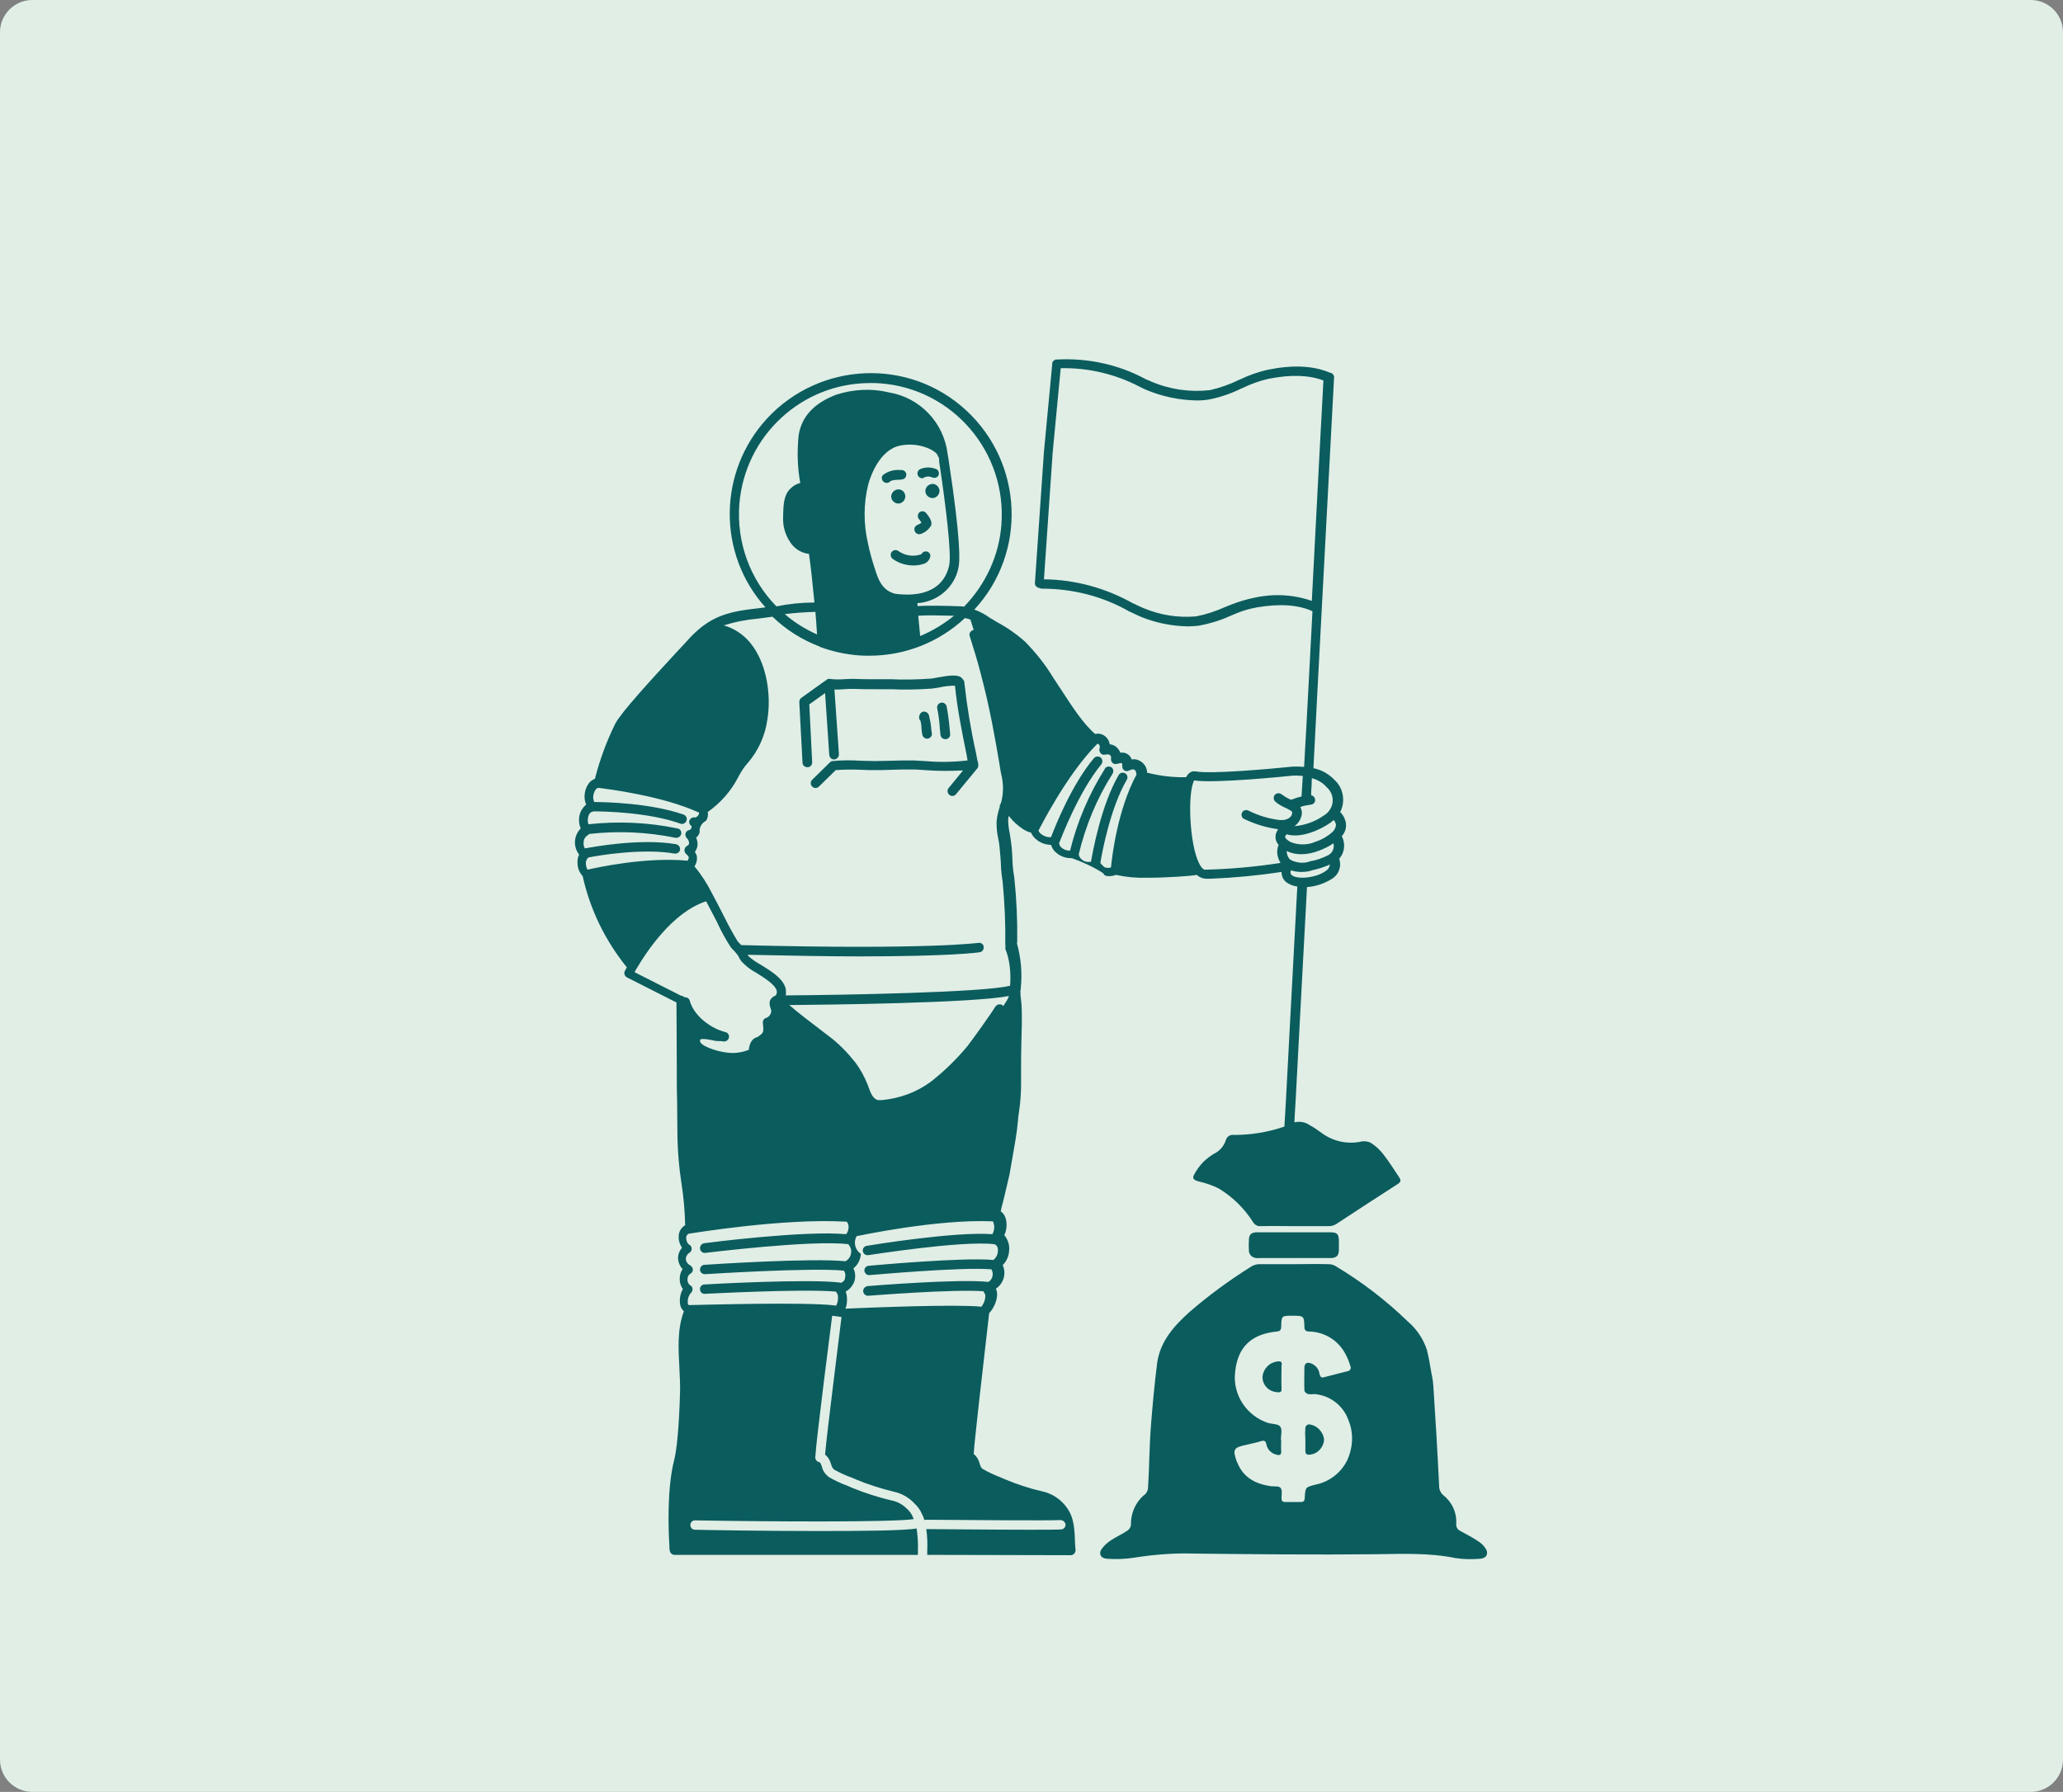 <svg xmlns="http://www.w3.org/2000/svg" xmlns:xlink="http://www.w3.org/1999/xlink" id="Layer_1" x="0px" y="0px" width="640px" height="556px" viewBox="0 0 640 556" style="enable-background:new 0 0 640 556;" xml:space="preserve"><rect x="0" y="0" width="640" height="556" fill="#808080" stroke="none"/><style type="text/css">	.st0{fill:#E0EEE6;}	.st1{fill:#0B5C5D;}</style><g id="reward-office-illustration" transform="translate(-944 -2639)">	<path id="Rectangle_78" class="st0" d="M954,2639h620c5.5,0,10,4.5,10,10v536c0,5.5-4.5,10-10,10H954c-5.5,0-10-4.5-10-10v-536  C944,2643.5,948.5,2639,954,2639z"></path>	<g id="Group_168" transform="translate(-3372.037 1189.154)">		<path id="Path_473" class="st1" d="M4660.1,1721.7c0.7,0,1.4-0.1,2.1-0.4c3.2,0.7,6.4,1,9.7,0.9c6.6,0,13.7-0.6,14.9-0.8   c0.2,0,0.3-0.1,0.5-0.1c0.7,0.7,1.7,1.1,2.7,1.2c0.5,0,1,0,1.6,0c7.4-0.3,14.7-1,22-2.1c0,1.3,0.5,2.4,1.5,3.2   c1,0.7,2.2,1.2,3.4,1.3c-1.9,35.1-2.9,54.7-3.5,65.8c-0.2,3.8-0.4,6.6-0.5,8.7c-0.2,0.1-0.4,0.1-0.6,0.2c-4.8,1.6-9.9,2.4-15,2.4   c-1.2-0.2-2.3,0.5-2.6,1.7c-0.6,1.8-1.9,3.3-3.6,4.1c-1.2,0.7-2.3,1.6-3.4,2.6c-1.1,1.2-2.1,2.5-2.8,3.9c-0.7,1.2-0.1,1.7,1.3,2.1   c2.2,0.5,4.3,1.2,6.3,2.2c4.3,2.6,8,6.2,10.7,10.5c0.5,0.8,1.4,1.3,2.3,1.2c3.5-0.1,7.1,0,10.6,0s7.1,0,10.6,0   c0.8,0,1.5-0.2,2.2-0.6c6.4-4.2,12.8-8.4,19.2-12.5c0.9-0.6,1-1.1,0.5-1.9c-1.7-2.5-3.2-5-5.1-7.4c-1.1-1.4-2.4-2.6-3.9-3.5   c-0.8-0.4-1.7-0.5-2.6-0.4c-4.3,1-8.8,0.1-12.4-2.5c-1.2-0.9-2.5-1.8-3.8-2.5c-1.4-1-3.1-1.3-4.8-0.9c0.1-1.9,0.2-4.2,0.4-7.2   c0.6-11.1,1.6-30.6,3.5-65.8c2.8-0.2,5.4-1.1,7.8-2.6c2.1-1.3,3-3.9,2.2-6.2c1.7-1.9,2-4.7,0.8-7c0.9-1,1.4-2.3,1.3-3.7   c-0.1-1.4-0.8-2.8-1.8-3.8c1.7-3.3,1-7.4-1.7-9.9c-1.8-1.9-4.1-3.2-6.6-3.7c0.9-17.7,1.8-34.6,2.6-49.7   c2.2-41.7,3.7-69.9,3.8-71.5c0-0.1,0-0.1,0-0.1c0-0.7-0.5-1.3-1.2-1.4c-0.1,0-0.2-0.1-0.3-0.1c-5.1-2.1-11.4-2.4-19.2-0.8   c-3,0.7-5.8,1.7-8.5,3l-0.5,0.2c-2.8,1.4-5.8,2.4-8.8,3.1c-6.2,0.7-12.5-0.2-18.3-2.7c-0.4-0.2-0.8-0.4-1.2-0.5l-0.8-0.4   c-8.3-4.4-17.7-6.4-27.1-5.9h0c0,0-0.1,0-0.1,0c-0.1,0-0.1,0-0.2,0c0,0-0.1,0-0.1,0c-0.1,0-0.1,0-0.2,0.1c0,0,0,0-0.1,0   c-0.1,0-0.1,0.1-0.2,0.1c0,0,0,0-0.1,0.1c0,0-0.1,0.1-0.1,0.1c0,0,0,0.1-0.1,0.1c0,0-0.1,0.1-0.1,0.1c0,0,0,0.1-0.1,0.1   c0,0,0,0.1-0.1,0.1c0,0,0,0.1,0,0.1s0,0.1,0,0.2c0,0,0,0,0,0l-2.6,27.5c0,0,0,0,0,0l-2.8,40.7c-0.1,0.8,0.6,1.5,1.4,1.6h0   c0.2,0.1,0.5,0.2,0.8,0.2c9.6,0,19,2.4,27.3,7.2l0.1,0c1,0.5,2.1,1,3.2,1.5c4.6,1.9,9.6,2.9,14.6,3c1.1,0,2.3-0.1,3.4-0.2   c3.3-0.6,6.6-1.6,9.7-3c0.6-0.3,1.3-0.5,1.9-0.8c2.1-0.9,4.3-1.5,6.5-1.9c7.1-1.2,12.8-0.8,17.2,1.2c-0.8,14.8-1.6,31.2-2.6,48.3   c-1-0.1-2-0.1-3.2-0.1c-0.1,0-0.1,0-0.2,0c-6.8,0.7-25.6,2.4-30.2,1.5c-0.8-0.1-2-0.1-3,1.8c-4.1,0.1-8.1-0.4-12.1-1.4   c0-1.8-1.2-3.4-3-4c-0.6-0.2-1.2-0.2-1.8-0.1c-0.2-0.8-0.8-1.4-1.5-1.8c-0.6-0.3-1.3-0.4-2-0.3c-0.3-0.8-0.8-1.4-1.4-1.9   c-0.6-0.4-1.2-0.7-1.9-0.7c-0.1-0.9-0.6-1.8-1.3-2.4c-0.9-0.8-2.1-1.1-3.2-0.8c-3.7-3.1-7.4-8.9-10.2-13.2c-0.7-1-1.3-2-1.9-2.9   c-0.3-0.5-0.7-1-1-1.5c-2.4-4-5.3-7.6-8.6-11c-2.7-2.4-5.7-4.5-8.9-6.2c-0.6-0.4-1.3-0.8-2-1.2c-1.5-1.1-3.2-2-4.9-2.6   c16.4-17.7,15.2-45.4-2.5-61.8c-17.7-16.4-45.4-15.2-61.8,2.5c-15.2,16.5-15.5,41.9-0.5,58.6c-0.8,0.1-1.6,0.2-2.3,0.3   c-5.2,0.6-10.6,1.2-15.7,4.5c-2,1.3-3.8,2.9-5.4,4.6c-0.7,0.8-2,2.2-3.7,4c-8.4,9.1-17.6,19.1-19.5,22.7   c-2.7,5.5-4.8,11.2-6.3,17.1c-1.1,0.4-1.9,1.2-2.4,2.2c-0.9,1.7-1.1,3.8-0.4,5.6c0,0.1,0.1,0.1,0.1,0.2c-0.8,0.6-1.4,1.5-1.8,2.4   c-0.6,1.6-0.6,3.4,0.1,5c-2.2,2.2-2.4,5.7-0.5,8.1c-0.4,0.8-0.6,1.8-0.5,2.7c0,1.5,0.6,2.9,1.6,4c2.3,10.4,7,20,13.7,28.3   c-0.4,0.7-0.6,1.1-0.6,1.1c-0.4,0.7-0.1,1.6,0.6,2c0,0,0,0,0,0l15.4,7.8c0,3.6,0.1,15.6,0.1,21.1l0,1.9c0,2.6,0,5.2,0.1,7.8   c0,3.7,0.1,7.4,0.1,11.1c0.1,4.6,0.5,9.3,1.2,13.9c0.7,4.4,1.1,8.9,1.2,13.3c-1.2,0.7-2,2-2,3.4c-0.1,1.3,0.3,2.5,1,3.6   c-0.8,1-1.3,2.2-1.2,3.5c0.1,1.2,0.6,2.3,1.4,3.1c-0.6,0.9-0.9,2-0.9,3.1c0,1.1,0.3,2.2,1,3.1c-0.8,1.4-1.1,3-0.9,4.6   c0.1,0.9,0.5,1.7,1.2,2.3c-2.1,5.6-1.7,11.7-1.4,17.6c0.1,2.6,0.3,5.2,0.2,7.7c-0.1,3.6-0.5,15.7-1.8,20.8   c-2.3,9-1.8,21.8-1.5,26.6c0,0.6,0,1.1,0.1,1.4c0,0,0,0,0,0c0,0,0,0,0,0c0,0.8,0.7,1.5,1.5,1.5h75.5c0-0.5,0-1,0-1.5   c0.1-2.2-0.1-4.5-0.4-6.7c-3.9,0.7-16.8,0.8-30.4,0.8c-16.9,0-34.9-0.3-38.4-0.4c-0.8,0-1.4-0.7-1.4-1.5c0-0.8,0.7-1.4,1.4-1.4h0   c23.7,0.4,61.7,0.6,67.9-0.4c-0.1-0.3-0.3-0.6-0.4-0.9c-0.1-0.1-0.1-0.2-0.1-0.3c-0.3-0.5-0.6-0.9-1-1.4c-0.2-0.2-0.4-0.4-0.6-0.6   c-1.3-1.3-3-2.3-4.9-2.6c-4.1-1-8.2-2.3-12.1-3.9c-0.5-0.2-0.9-0.4-1.4-0.6c-1.9-0.7-3.8-1.6-5.6-2.6c-1.2-0.8-2.1-2-2.4-3.4   c-0.4-1.1-0.5-1.3-0.9-1.4l-0.1,0c-0.8-0.3-1.2-1.1-1-1.9c0.2-4.6,5-41.9,5.2-43.5l2.9,0.4c0,0.4-4.6,36.3-5.1,42.7   c0.9,0.7,1.5,1.7,1.8,2.8c0.3,0.9,0.5,1.5,1.1,1.9c1.7,0.9,3.5,1.8,5.3,2.4c0.5,0.2,0.9,0.4,1.4,0.6c3.8,1.6,7.7,2.8,11.7,3.8   c2.4,0.5,4.5,1.7,6.2,3.4c0.3,0.3,0.5,0.6,0.8,0.8c0.5,0.6,0.9,1.1,1.3,1.8c0.1,0.1,0.1,0.3,0.2,0.4c0.4,0.8,0.8,1.6,1,2.4   c0.1,0,0.3-0.1,0.4-0.1h0c10.8,0.1,39.4,0.3,41.8,0.1c0.8,0,1.5,0.6,1.6,1.4c0,0.8-0.5,1.4-1.3,1.5c-0.9,0.1-4.9,0.1-10.1,0.1   c-11.7,0-29.4-0.2-31.8-0.2c0.3,2.2,0.4,4.3,0.3,6.5c0,0.5,0,1,0,1.5l44.5,0.1l0,0c0.8,0,1.5-0.7,1.5-1.5c0,0,0-0.1,0-0.1   c-0.1-1.2-0.2-2.3-0.2-3.4c-0.2-4.2-0.4-7.9-3.9-11.4c-1.7-1.7-3.9-2.9-6.2-3.4c-4-0.9-7.9-2.2-11.7-3.8c-0.5-0.2-0.9-0.4-1.4-0.6   c-1.8-0.7-3.6-1.5-5.3-2.5c-0.6-0.3-0.8-0.9-1.1-1.9c-0.3-1.1-0.9-2.1-1.8-2.8c0.3-4.7,3-28,4.8-43.7c0,0,0,0,0,0   c1.6-1.6,3.1-5.1,2.2-7.3c0-0.1-0.1-0.2-0.1-0.3c2.4-1.6,3.3-4.7,2.1-7.3c1.2-1.2,1.9-2.8,2-4.5c0.2-1.7-0.4-3.5-1.5-4.8   c0.8-1.7,0.9-3.6,0.4-5.3c-0.3-0.9-0.8-1.6-1.5-2.1l0.2-1c0.4-1.4,0.8-3.2,1.1-4.4c0.6-2.6,1.6-6.6,1.6-7.1   c0.3-1.5,0.5-3.1,0.8-4.6c0.6-3.5,1.3-7.1,1.6-10.7c0.1-1.1,0.2-2.3,0.4-3.4c0.4-2.7,0.6-5.5,0.6-8.3c0-1.4,0-2.8,0-4.1   c0-3,0-6,0.1-9c0.1-3.5,0.2-6.9,0.1-10.1c0-0.9-0.1-1.9-0.2-2.8c-0.1-0.8-0.2-1.6-0.2-2.4c0-0.2,0-0.4,0-0.7   c0.1-0.1,0.1-0.3,0.1-0.4c0,0,0-0.1,0-0.1c0.5-4.7,0.1-9.5-1.2-14.1c0.1-0.2,0.1-0.3,0.1-0.5c0.1-6.6-0.2-13.2-0.9-19.8   c0-0.2-0.1-0.5-0.1-0.7c-0.2-1-0.3-2.1-0.4-3.2c-0.1-2.7-0.2-5-0.5-7.1c-0.1-0.9-0.3-1.8-0.4-2.7c-0.3-1.4-0.5-2.8-0.5-4.3   c0-0.4,0.1-0.8,0.2-1.2c1.2,1.6,2.7,3,4.4,4.1c0.8,0.5,1.6,0.9,2.5,1.1c0.3,0.8,0.9,1.5,1.5,2c1.2,1.1,2.8,1.7,4.5,1.8l0.2,0   c0.3,1,0.9,1.9,1.7,2.5c1.3,1.1,3,1.7,4.7,1.6c3.4,1.2,6.7,2.7,9.8,4.7C4658.6,1721.6,4659.3,1721.7,4660.1,1721.7z    M4727.3,1720.1c-3,2.2-8.8,2.7-10.5,1.3c-0.2-0.2-0.6-0.5-0.3-1.5c1,0.3,2.1,0.5,3.1,0.5c1.1,0,2.2-0.1,3.2-0.4l0.2-0.1   c1.9-0.4,3.8-1,5.6-1.8C4728.5,1719,4728,1719.7,4727.3,1720.1L4727.3,1720.1z M4728.1,1715.2c-1.8,0.9-3.7,1.6-5.7,1.9l-0.2,0.1   c-1.8,0.6-3.7,0.4-5.5-0.4c-0.2-0.1-0.5-0.3-0.7-0.5c-0.5-0.7-0.8-1.5-0.8-2.4c1.4,0.7,2.9,1,4.5,1c1.9,0,3.7-0.4,5.5-1.1   c1.6-0.6,3.1-1.3,4.5-2.3C4730.1,1713,4729.4,1714.5,4728.1,1715.2L4728.1,1715.2z M4730.5,1705.8c-0.1,0.9-0.5,1.7-1.2,2.3   c-1.5,1.3-3.2,2.3-5.1,2.9c-2.4,1.1-5.2,1.1-7.6,0.2c-0.4-0.2-0.7-0.4-1-0.6l0,0l0,0c-1.2-0.9-0.9-1.3-0.7-1.5   c0.1-0.1,0.2-0.2,0.2-0.4c4.5,1.4,10.5-1.4,13.4-3.4c0.5-0.3,0.9-0.7,1.3-1C4730.1,1704.6,4730.4,1705.2,4730.5,1705.8   L4730.5,1705.8z M4705.2,1635.3c-2.4,0.5-4.8,1.2-7.1,2.1c-0.7,0.3-1.3,0.5-2,0.8c-2.9,1.3-5.9,2.3-9,2.9   c-5.6,0.5-11.2-0.4-16.4-2.6c-1-0.4-2-0.9-3-1.4l-0.1,0c-8.5-4.8-18-7.4-27.7-7.5l2.7-39.3l2.5-26.2c8.5-0.2,16.9,1.8,24.4,5.7   l0.8,0.4c0.4,0.2,0.9,0.4,1.3,0.6c5,2.1,10.3,3.2,15.7,3.3c1.4,0,2.9-0.1,4.3-0.4c3.3-0.7,6.5-1.8,9.5-3.3l0.5-0.2   c2.5-1.2,5.2-2.2,7.9-2.8c7-1.4,12.6-1.2,17.1,0.5c-0.3,5.4-1.7,31.3-3.6,68.4C4717.3,1634.3,4711.1,1634,4705.2,1635.3   L4705.2,1635.3z M4721.6,1699.7c0.4-0.1,0.8-0.1,1.2-0.2c0.8-0.1,1.4-0.9,1.2-1.7c-0.1-0.6-0.6-1.1-1.2-1.2l0-0.9   c0.1-1.5,0.2-3,0.2-4.4c1.8,0.5,3.4,1.4,4.6,2.8c2.1,1.8,2.5,4.9,0.9,7.1l0,0c0,0.1-0.1,0.1-0.1,0.2c-0.5,0.6-1,1.1-1.7,1.5   c-2.7,1.9-5.8,3-9.1,3.3c1.3-0.9,2.1-2.3,2.3-3.8c0.1-0.7-0.1-1.5-0.5-2.1C4720.1,1700,4720.8,1699.8,4721.6,1699.7L4721.6,1699.7   z M4686.1,1693c0.1-0.3,0.2-0.7,0.4-1c6.3,1,28.9-1.3,30.7-1.5c1,0,2,0,3,0.1c-0.1,1.6-0.2,3.2-0.3,4.9l-0.1,1.5   c-1.1,0.2-2.1,0.6-3.2,1l-0.5-0.2c-0.9-0.4-1.7-0.9-2.5-1.5c-0.6-0.5-1.6-0.4-2.1,0.2c-0.5,0.6-0.4,1.6,0.2,2.1   c0.9,0.8,2,1.4,3.1,1.9c0.4,0.2,0.7,0.3,1,0.5s0.6,0.3,0.8,0.5c0.3,0.2,0.3,0.2,0.3,0.6c-0.1,1.6-1.9,2.1-2.8,2.2   c-0.3,0-0.6,0-1,0c-3.4-0.4-6.7-1.4-9.7-2.9c-0.7-0.4-1.6-0.2-2,0.5s-0.2,1.6,0.5,2c3.3,1.6,6.8,2.7,10.4,3.2   c0.1,0.1,0.1,0.1,0.2,0.2l0,0c-1.1,1.4-1,3.4,0.2,4.7c-0.4,0.9-0.5,1.9-0.4,2.8c0.1,1,0.5,2,1,2.8c-7.7,1.2-15.5,1.9-23.4,2.1   c-0.5,0-1-0.5-1.3-1C4685.3,1714,4684.4,1698.2,4686.1,1693L4686.1,1693z M4545.4,1606.3c1.7-21.2,19.3-37.6,40.6-37.6   c1,0,2.1,0,3.2,0.1c22.4,1.7,39.2,21.3,37.5,43.8c-0.7,9.6-4.9,18.6-11.6,25.5c-0.1,0-0.3-0.1-0.4-0.1c-5-0.2-10.9-0.3-14-0.1   c0-0.3,0-0.6-0.1-0.9c6.3-0.4,11.6-4.9,12.8-11.1l0-0.1c0.4-1.6,0.8-7.9-3.1-33.4l0,0v0c-0.1-0.6-0.2-1.2-0.3-1.8   c-1.2-9.7-8.6-17.4-18.2-19c-5.4-1.3-11-1-16.3,0.7c-6.9,2.6-10.8,6.8-11.7,12.6c-0.5,4.9-0.4,9.9,0.5,14.8   c-1.2,0.3-2.2,0.9-3.1,1.8c-2.1,2-2.1,5.3-2.2,7.7c0,0.3,0,0.5,0,0.8c-0.2,2.7,0.5,5.5,2,7.8c1.3,2.2,3.5,3.6,5.9,3.9h0.1   c0.5,3.4,1.1,8.8,1.7,15.1c-4,0-7.9,0.4-11.8,1.2C4548.7,1629.6,4544.5,1618.1,4545.4,1606.3L4545.4,1606.3z M4612,1640.9   c-3.2,2.6-6.7,4.7-10.5,6.3c-0.2-2-0.4-4.2-0.6-6.3C4602.9,1640.7,4607.4,1640.8,4612,1640.9L4612,1640.9z M4598.9,1634.3   c-1.7,0.1-3.4,0-5.1-0.2c-4.2-1-5.4-4.8-6.2-7.3c-0.1-0.3-0.2-0.7-0.3-0.9c-0.8-2.5-1.5-5-2-7.5c-1.4-6-1.4-12.3,0.1-18.3   c0.7-2.5,3.5-10.7,9.9-12c6-1.2,11.3,1.6,11.7,3.2c0.1,0.2,0.1,0.4,0.3,0.5c0,0,0,0.1,0,0.1c0,0,0.1,0.3,0.1,1l0,0l0,0.3   c0,0.2,0,0.3,0.1,0.4c0,0.1,0,0.1,0,0.2c1.9,12.6,3.8,28.1,3,31.4l0,0.1C4608.9,1632.3,4603.3,1634,4598.9,1634.3L4598.9,1634.3z    M4569.5,1646.7c-3.6-1.6-7-3.7-10-6.3c3.1-0.4,6.3-0.6,9.5-0.7C4569.2,1642.2,4569.4,1644.7,4569.5,1646.7L4569.5,1646.7z    M4498.3,1719.7c-0.3-0.5-0.5-1.2-0.5-1.8c-0.1-0.6,0.1-1.2,0.5-1.7c0.1-0.1,0.2-0.2,0.3-0.3c3.5-0.7,17-2.9,26.7-1.2   c0.8,0.1,1.6-0.4,1.7-1.2c0.1-0.8-0.4-1.5-1.2-1.7c-10.9-1.9-25.7,0.8-28.3,1.3c-0.4-0.6-0.5-1.3-0.4-2c0-0.9,0.6-1.7,1.4-2.2   c0.1-0.1,0.3-0.2,0.4-0.3c8.9-1,17.9-0.6,26.7,1.2c0.1,0,0.2,0,0.3,0c0.8,0,1.5-0.7,1.5-1.5c0-0.7-0.5-1.3-1.2-1.4   c-9.1-1.9-18.4-2.3-27.6-1.3c-0.3-0.8-0.3-1.7,0-2.6c0.1-0.4,0.5-1.2,1.3-1.3c0.1,0,0.2-0.1,0.3-0.1c3.4,0,17.1,0.3,26.9,3.8   c0.8,0.3,1.6-0.1,1.9-0.9c0.3-0.8-0.1-1.6-0.9-1.9l0,0c-10-3.5-23.8-3.9-27.7-3.9l0,0c-0.1-0.2-0.1-0.3-0.2-0.5   c-0.3-1-0.1-2.1,0.4-3c0.1-0.2,0.4-0.7,0.8-0.8c0.1,0,0.1,0,0.2-0.1c2.5,0.3,19.7,2.4,31.1,7.6c0,0,0.1,0,0.1,0l0,0   c0.2,0.2,0.1,0.6-0.1,0.8c-0.3,0.6-0.9,0.8-1,0.8c-0.8-0.2-1.6,0.3-1.8,1c-0.2,0.6,0.1,1.3,0.6,1.6c0.1,0,0.1,0.1,0.1,0.1   c0,0.2-0.1,0.4-0.1,0.6c-0.1,0.3-0.3,0.5-0.6,0.6c-0.8,0.1-1.4,0.9-1.2,1.7c0.1,0.3,0.2,0.7,0.5,0.9c0.4,0.4,0.6,0.9,0.6,1.5   c0,0.4-0.3,0.7-0.6,0.8c-0.7,0.4-1,1.2-0.7,2c0.1,0.1,0.1,0.2,0.2,0.3c0.1,0.1,0.2,0.3,0.4,0.4c0.2,0.2,0.5,0.5,0.6,0.8   c0,0.4-0.1,0.8-0.4,1.1c0,0-0.1,0-0.1,0C4516.5,1715.7,4501.3,1719,4498.3,1719.7L4498.3,1719.7z M4528.2,1759.2   c-0.2-0.3-0.6-0.4-0.9-0.4l-14.4-7.3c0.1-0.3,0.3-0.5,0.5-0.9c3.1-5.3,11.2-17.7,21.7-21.1c1.2,2.2,2.3,4.5,3.4,6.5   c1.2,2.7,2.6,5.2,4.2,7.7c0.3,0.4,0.6,0.7,0.9,1s0.6,0.6,0.8,0.9c0.5,0.5,0.8,1.1,1.1,1.7c0.1,0.2,0.1,0.3,0.3,0.4   c0,0.1,0.1,0.3,0.2,0.4c1.3,1.4,2.8,2.6,4.5,3.5c2.6,1.6,6.1,3.8,6.5,5.7c0.1,0.5,0,1-0.3,1.4c0,0-0.1,0.1-0.2,0.1l-0.2,0.1   c-0.6,0.3-1.1,0.8-1.4,1.4c-0.2,0.8-0.1,1.7,0.2,2.4c0.1,0.3,0.2,0.5,0.2,0.8c0,1-0.7,1.9-1.6,2.2c-0.7,0.2-1.1,0.9-1,1.6   c0.3,2.8,0.3,3-1.5,4.2c-0.1,0.1-0.3,0.2-0.4,0.2c-0.8,0.2-1.4,0.8-1.8,1.5c-0.3,0.6-0.5,1.2-0.6,1.9c0,0.2,0,0.4-0.1,0.5   c-2.3,0.9-4.7,1.2-7.1,0.8c-3.1-0.4-8.1-2.1-8-3.6c0-0.1,0-0.3,0.1-0.4c0.5-0.4,2.6,0,3.7,0.2c1,0.3,1.9,0.3,2.9,0.3l0,0   c0.2,0,0.3,0.1,0.5,0.1c0.1,0,0.2,0,0.3,0c0.8,0,1.5-0.7,1.5-1.5c0-0.7-0.5-1.3-1.1-1.4c-0.3-0.1-0.6-0.2-1-0.3   c-4.1-1.3-8.9-5-10.1-9.5c-0.1-0.4-0.4-0.7-0.8-0.9L4528.2,1759.2z M4576.9,1847.9c-0.1,0-0.2-0.1-0.3-0.1   c-10-1.2-40.7,0.5-42,0.6c-0.8,0-1.5,0.7-1.4,1.5c0,0.8,0.7,1.5,1.5,1.4h0.1c0.3,0,29.8-1.6,40.5-0.7c0.1,0.1,0.1,0.1,0.2,0.2   c0.4,0.5,0.6,1.2,0.5,1.9c0,0.8-0.2,1.6-0.6,2.3c-0.1,0-0.2-0.1-0.4-0.1c-9.2-1.1-40.3-0.2-45.1-0.1c0,0-0.1,0-0.1,0   c-0.1,0-0.3-0.1-0.4-0.6c-0.1-1.1,0.2-2.2,0.9-3.1c0.6-0.5,0.8-1.4,0.3-2.1c-0.1-0.1-0.2-0.2-0.4-0.3c-0.6-0.4-0.9-1.1-0.9-1.8   c0-0.8,0.3-1.5,1-1.9c0.7-0.4,0.9-1.4,0.4-2c-0.1-0.2-0.3-0.3-0.5-0.5c-0.8-0.4-1.3-1.1-1.4-1.9c0-0.9,0.5-1.7,1.2-2.1   c0.7-0.5,0.8-1.4,0.3-2.1c-0.1-0.1-0.2-0.2-0.4-0.3c-0.7-0.5-1-1.4-1-2.2c0-0.5,0.3-1,0.7-1.2c0.1,0,0.1-0.1,0.2-0.1   c0.1,0,0.2,0,0.2,0c0.3,0,28.6-4.8,48.4-3.7c0.2,0,0.4,0.1,0.5,0.2c0.4,0.7,0.5,1.5,0.3,2.2c-0.1,0.6-0.3,1.1-0.7,1.5   c-12.7-1.2-42.7,2.6-44,2.8c-0.8,0.1-1.4,0.9-1.3,1.7c0.1,0.7,0.7,1.3,1.4,1.3c0.1,0,0.1,0,0.2,0c0.3,0,32.8-4.1,44.4-2.7   c0.6,0.7,1,1.6,0.9,2.5c-0.1,1.2-0.7,2.2-1.8,2.8c-10.4-1.1-42.3,1-43.7,1.1c-0.8,0-1.4,0.7-1.4,1.5c0,0.8,0.7,1.4,1.5,1.4h0.1   c0.3,0,32.6-2.1,43-1.1c0.5,0.6,0.6,1.4,0.4,2.2C4578.2,1847,4577.7,1847.6,4576.9,1847.9L4576.9,1847.9z M4625.6,1838   c0,1.1-0.5,2.1-1.4,2.8c-9.4-0.9-37.5,1.7-38.7,1.8c-0.8,0.1-1.4,0.8-1.3,1.6c0.1,0.7,0.7,1.3,1.4,1.3c0,0,0.1,0,0.1,0   c0.3,0,28.6-2.6,37.9-1.8c0.8,1.3,0.4,3.1-0.9,3.9c-0.1,0-0.1,0-0.2,0c-8.9-1-36.1,1.2-37.3,1.3c-0.8,0.1-1.4,0.8-1.4,1.6   c0.1,0.8,0.7,1.4,1.5,1.4h0.1c0.3,0,26.1-2.1,35.7-1.4c0.2,0.3,0.4,0.7,0.6,1.1c0.1,1.3-0.4,2.7-1.2,3.7   c-7.6-0.8-32.9,0.2-42.2,0.6c0.4-0.9,0.5-1.9,0.5-2.9c0-0.8-0.1-1.6-0.4-2.4c1.3-0.7,2.2-1.9,2.7-3.2c0.4-1.3,0.3-2.8-0.3-4   c1.4-1.1,2.2-2.8,2.3-4.5c-1.8-1.2-2.4-3.6-1.3-5.5c1.1-0.2,24.9-5.3,42-4.6h0h0.1c0.2,0,0.3,0.2,0.4,0.6c0.3,1.1,0.2,2.3-0.4,3.4   c-11.4-0.9-37.8,3.4-38.9,3.6c-0.8,0.1-1.4,0.8-1.3,1.6s0.8,1.4,1.6,1.3c0,0,0.1,0,0.1,0c0.3,0,28.8-4.6,39.1-3.4   C4625.4,1836.2,4625.7,1837.1,4625.6,1838L4625.6,1838z M4627.3,1762c-0.5-0.6-1.4-0.7-2.1-0.2c-0.1,0.1-0.3,0.3-0.4,0.4   c-1,1.8-7.2,10.4-8.6,12.2c-3.4,4.1-7.2,7.8-11.4,11.1c-4.5,3.3-9.7,5.2-15.3,5.7h-0.1c-0.1,0-0.1,0-0.2,0c-0.3,0-0.5,0-0.8,0h0   c-1.5-0.4-2.2-2-2.9-4c-0.1-0.3-0.2-0.6-0.3-0.8c-1-2.5-2.3-4.9-3.9-7c-2.4-3-5.1-5.8-8.2-8.1c-0.5-0.4-1.4-1.1-2.6-2   c-2.5-1.9-7-5.3-9.6-7.6c11.9-0.1,56.6-0.6,68.1-2.8c0,0,0,0.1,0,0.1C4628.8,1759.7,4628.1,1760.8,4627.3,1762L4627.3,1762z    M4629.4,1755.7c-8,2.1-52.3,2.9-69.6,3c0.1-0.6,0.1-1.3,0-2c-0.7-3.2-4.5-5.5-7.9-7.6c-1.3-0.7-2.6-1.6-3.7-2.6   c0,0-0.1-0.1-0.1-0.1c0,0,0-0.1,0-0.1c0-0.1-0.1-0.2-0.1-0.2c13.9,0.3,25.3,0.5,34.6,0.5c28.5,0,36.9-1.2,37.4-1.3   c0.8-0.1,1.3-0.9,1.2-1.7c-0.1-0.8-0.8-1.3-1.6-1.2c-0.1,0-15.4,2.2-73.6,0.7l-0.4-0.4c-0.3-0.3-0.6-0.6-0.8-0.9   c-1.4-2.3-2.7-4.7-3.9-7.1c-1.2-2.4-2.6-5.1-4-7.7c-1.5-3-3.3-5.8-5.4-8.3v0c0.6-1,0.9-2.1,0.7-3.2c-0.1-0.5-0.3-0.9-0.6-1.3   c0.4-0.6,0.7-1.2,0.8-1.9c0.1-0.8,0-1.7-0.4-2.5c0.5-0.5,0.9-1,1.1-1.7c-0.2-1.5,0.6-2.9,2-3.6c0.5-0.8,0.7-1.8,0.5-2.7   c4.1-2.9,7.4-6.7,9.6-11.1c0.8-1.5,1.7-2.9,2.8-4.1c3.3-3.8,5.4-8.5,6.1-13.5c1.2-7.2,0-17.4-5.4-23.9c-2.1-2.5-4.9-4.4-8.1-5.3   c3.4-1.1,7-1.8,10.6-2.1c1.5-0.2,3-0.4,4.5-0.6c4.2,4.1,9.2,7.2,14.7,9.3c0,0,0.1,0,0.1,0.1c3.8,1.4,7.9,2.3,11.9,2.6   c1.1,0.1,2.3,0.1,3.4,0.1c11,0,21.6-4.2,29.6-11.7c0.1,0,0.2,0.1,0.2,0.1c0.3,0,0.6,0.1,0.9,0.2c0.2,0.1,0.4,0.1,0.6,0.2   c0.3,1.1,0.7,2.1,1,3.2c-0.1,0-0.2,0-0.3,0.1c-0.8,0.3-1.2,1.1-0.9,1.9c0,0,0,0,0,0c1.2,3.8,2.4,7.7,3.4,11.6   c2.9,10.9,4.5,20.4,5.8,28l0.3,1.9c0.1,0.4,0.1,0.7,0.2,1.1c0.7,2.7,0.8,5.5,0.2,8.2c-0.1,0.4-0.2,0.8-0.4,1.3   c-0.2,0.2-0.3,0.5-0.2,0.8c-0.5,1.5-0.9,3.1-1,4.7c0,1.7,0.1,3.3,0.5,5c0.2,0.9,0.3,1.7,0.4,2.5c0.2,2,0.4,4.2,0.5,6.9   c0.1,1.2,0.2,2.4,0.4,3.6c0,0.2,0.1,0.5,0.1,0.7c0.6,6.4,0.9,12.8,0.8,19.2c0.1,0.5,0.1,0.9,0,1.4   C4629.3,1747.6,4629.7,1751.7,4629.4,1755.7L4629.4,1755.7z M4657.4,1717.6C4657.4,1717.5,4657.4,1717.5,4657.4,1717.6   c0.5-3.2,3.1-17.1,8.2-25.8c0.4-0.7,0.2-1.6-0.5-2c-0.7-0.4-1.6-0.2-2,0.5l0,0c-5.5,9.4-8.1,24-8.6,26.9c-0.7,0.2-1.5,0.1-2.2-0.2   c-0.8-0.4-1.4-1.1-1.6-2c0,0,0,0,0,0s0-0.1,0-0.1c2.1-8.8,5.6-17.3,10.5-25c0.4-0.7,0.2-1.6-0.4-2c-0.7-0.4-1.6-0.2-2,0.4   c0,0,0,0,0,0.1c-4.9,7.8-8.6,16.4-10.8,25.4c-1,0-1.9-0.3-2.6-0.9c-0.4-0.3-0.7-0.8-0.8-1.4c0.7-1.8,6.1-16,13.1-24.5   c0.5-0.6,0.4-1.6-0.2-2.1c-0.6-0.5-1.6-0.4-2.1,0.2c-6.8,8.1-11.9,20.8-13.3,24.5l-0.2,0c-0.2,0-0.4,0-0.6,0   c-0.9-0.1-1.7-0.5-2.3-1c-0.4-0.3-0.7-0.7-0.8-1.1c0,0,0-0.1,0.1-0.1c0.1-0.2,8.6-17.2,18.1-26.7c0,0,0.1,0,0.1-0.1   c0.1,0,0.2,0,0.4,0.2c0.3,0.3,0.4,0.7,0.3,1.1c-0.3,0.7,0,1.6,0.7,2c0.3,0.1,0.5,0.2,0.8,0.1l0.1,0c0.9-0.1,1.2-0.2,1.5,0.1   c0.4,0.2,0.5,0.7,0.4,1.1c-0.1,0.8,0.4,1.6,1.2,1.7c0.2,0,0.4,0,0.6,0l0.3-0.1c0.4-0.1,0.8-0.2,1.2-0.2c0.1,0,0.2,0.2,0.2,1.1   c0,0.8,0.7,1.5,1.5,1.4c0.2,0,0.3,0,0.4-0.1c0.2-0.1,0.4-0.1,0.5-0.2c0.6-0.2,0.8-0.3,1.1-0.2s0.8,0.2,0.9,1.6   c-5.9,11-7.6,25.5-7.9,28.8c-0.7,0.2-1.4,0.2-2.1-0.1C4658.2,1718.4,4657.7,1718.1,4657.4,1717.6L4657.4,1717.6z"></path>		<path id="Path_474" class="st1" d="M4728.5,1832.2h-10.9v0c-3.8,0-7.6,0-11.5,0c-1.7,0-2.5,0.6-2.6,2c-0.1,1.4-0.1,2.7,0,4.1   c0.2,0.7,0.6,1.3,1.2,1.6c0.6,0.3,1.3,0.4,2,0.3h21.3c0.4,0,0.8,0,1.2,0c1.6-0.2,2.1-0.8,2.2-2.4c0-0.9,0-1.8,0-2.6   C4731.4,1832.7,4730.9,1832.2,4728.5,1832.2z"></path>		<path id="Path_475" class="st1" d="M4776.9,1930.3c-0.6-0.9-1.4-1.7-2.4-2.3c-1.7-1.1-3.5-2.1-5.4-3.1c-0.9-0.4-1.4-1.3-1.3-2.3   c0.2-3.4-1.3-6.7-4-8.8c-0.8-0.7-1.3-1.7-1.3-2.8c-0.5-10.4-1.1-20.7-1.8-31.1c-0.1-1.4-0.3-2.7-0.6-4c-0.4-2.4-0.8-4.8-1.4-7.2   c-1.1-3.4-3.2-6.5-5.9-8.8c-6.8-6.6-14.4-12.4-22.6-17.3c-0.7-0.4-1.5-0.5-2.2-0.5c-3.5-0.1-7.1,0-10.6,0c-3.6,0-7.2,0-10.7,0   c-0.9,0-1.8,0.3-2.6,0.8c-6.7,4.2-13.1,8.9-19,14c-4.9,4.4-9.2,9.2-10.1,16c-0.8,6.4-1.4,12.8-1.9,19.2s-0.5,12.8-0.9,19.2   c0,0.8-0.3,1.5-0.8,2.1c-3,2.3-4.6,5.9-4.5,9.6c-0.1,0.7-0.5,1.3-1,1.7c-1.6,1.1-3.4,1.9-5.1,3c-1.1,0.7-2,1.5-2.8,2.5   c-1.3,1.6-0.6,3.2,1.5,3.3c2.7,0.2,5.5,0.1,8.2-0.3c6.2-1,12.5-1.5,18.7-1.3c18.8,0.2,37.5,0.4,56.3,0.2   c8.3-0.1,16.6-0.5,24.9,1.2c2.6,0.4,5.2,0.4,7.7,0.2C4777.3,1933.3,4777.9,1931.8,4776.9,1930.3z M4734,1902.9   c-1.9,3.9-5.5,6.7-9.8,7.6c-3.2,0.8-3.2,0.8-3.4,4.1c0,1-0.4,1.3-1.3,1.3c-1.6,0-3.1,0-4.7,0c-0.9,0-1.2-0.3-1.2-1.2   c0-1.1,0.3-2.5-0.3-3.2c-0.5-0.6-2-0.4-3-0.5c-4.7-0.7-8.5-2.6-10.4-7.3c-0.1-0.1-0.1-0.3-0.2-0.4c-1.3-3.7-1-4.3,2.8-5.1   c1.6-0.4,3.2-0.7,4.8-1.2c1-0.3,1.4,0,1.6,1c0.3,1.6,1.5,2.8,3.1,3.2c1,0.3,1.6,0.1,1.5-1.1c-0.1-1.2,0-2.4,0-3.5h-0.1   c0-1.4,0.5-3.2-0.2-4.1c-0.5-0.8-2.4-0.8-3.7-1.1c-6.7-2.2-11.1-8.7-10.3-15.8c0.8-7.9,5.1-11.8,12.9-12.6   c1.1-0.1,1.4-0.5,1.4-1.6c0.1-3.3,0.1-3.3,3.5-3.3c3.5,0,3.6,0,3.7,3.5c0,1.1,0.6,1.4,1.5,1.4c4.8,0.1,9.1,2.8,11.3,7.1   c0.7,1.3,1.2,2.7,1.6,4.1c0,0.4-0.3,0.8-0.6,1c-2.6,0.7-5.2,1.3-7.8,2c-0.8,0.2-1.1-0.2-1.3-1c-0.2-1.6-1.3-2.9-2.9-3.4   c-1.1-0.3-1.7,0.1-1.8,1.3c0,2.4-0.1,4.8,0,7.2c0,0.4,0.7,1,1.1,1.1c0.7,0.1,1.4,0.1,2,0c4.9,0.4,9,3.6,10.6,8.2   C4736,1894.5,4735.8,1898.9,4734,1902.9L4734,1902.9z"></path>		<path id="Path_476" class="st1" d="M4722,1891.8c-0.5,0.1-0.9,0.5-1,1c-0.1,1.2-0.1,2.4,0,3.7c0,1.2,0,2.4,0,3.5   c0,1,0.4,1.3,1.4,1.2c2.4-0.2,4.3-2.3,4.4-4.7C4726.5,1894,4724.5,1892,4722,1891.8z"></path>		<path id="Path_477" class="st1" d="M4712.3,1872.3c-2.5,0.3-4.4,2.3-4.6,4.8c0,2.5,1.9,4.5,4.4,4.7c1.1,0.2,1.6,0,1.5-1.2   c-0.1-2.3,0-4.7,0-7C4713.9,1872.5,4713.4,1872.1,4712.3,1872.3z"></path>		<path id="Path_478" class="st1" d="M4595.8,1598.6c0.8,0,1.4-0.7,1.4-1.5c0-0.8-0.7-1.4-1.4-1.4h0h-0.4c-1.9-0.2-3.8,0.3-5.4,1.5   c-0.6,0.6-0.5,1.5,0.1,2.1c0.6,0.5,1.5,0.5,2,0c0.6-0.6,2.4-0.6,3.3-0.6L4595.8,1598.6z"></path>		<path id="Path_479" class="st1" d="M4602.2,1677.9c0.2,0.8,1,1.3,1.8,1.1c0.8-0.2,1.3-1,1.1-1.8l0,0c-0.1-0.5-0.2-1.1-0.2-1.7   c-0.1-1.1-0.3-2.2-0.6-3.3c0-0.4-0.2-0.8-0.5-1.1c-0.5-0.5-1.3-0.6-1.9-0.2c-0.4,0.3-0.6,0.7-0.7,1.2c-0.1,0.5,0,1,0.4,1.4   c0.2,0.8,0.3,1.5,0.3,2.3C4602,1676.5,4602,1677.2,4602.2,1677.9z M4604.1,1671.8L4604.1,1671.8z"></path>		<path id="Path_480" class="st1" d="M4605.2,1600c-1.2,0.1-2.1,1.1-2.1,2.3c0.1,1.2,1.1,2.1,2.3,2.1c1.2-0.1,2.1-1.1,2.1-2.3   c0,0,0,0,0,0C4607.4,1600.9,4606.4,1599.9,4605.2,1600C4605.2,1600,4605.2,1600,4605.2,1600z"></path>		<path id="Path_481" class="st1" d="M4607.8,1677.9c0.1,0.7,0.7,1.3,1.5,1.3c0.1,0,0.1,0,0.2,0c0.8-0.1,1.4-0.8,1.3-1.6   c-0.1-0.7-0.1-1.4-0.2-2.1c-0.2-2.2-0.5-4.4-0.9-6.5c-0.2-0.8-1-1.3-1.8-1.1c-0.8,0.2-1.3,1-1.1,1.8c0.4,2,0.7,4.1,0.8,6.2   C4607.7,1676.5,4607.7,1677.2,4607.8,1677.9z"></path>		<path id="Path_482" class="st1" d="M4619.5,1687c0-0.3,0-0.5-0.1-0.8c0-0.1-0.1-0.1-0.1-0.2c-0.2-0.9-0.3-1.7-0.5-2.6   c-1.6-7.2-2.8-14.5-3.6-21.8c0-0.4-0.2-0.7-0.5-1c-0.1-0.1-0.1-0.2-0.2-0.3c-1.2-1.3-3.9-0.9-7.8-0.2c-0.7,0.1-1.4,0.3-1.8,0.3   c-4.2,0.3-8.4,0.4-12.5,0.2l-1.1,0c-1.3,0-2.6,0-3.9,0c-2.1,0-4.2,0-6.3-0.1c-1.1,0-2.3,0-3.4,0.1c-1.4,0.1-2.8,0.1-4.2-0.1   c-0.4-0.1-0.9,0.1-1.2,0.4c-0.1,0.1-0.1,0.1-0.2,0.2c0,0,0,0-0.1,0l-7.4,5.3c-0.4,0.3-0.6,0.8-0.6,1.3l1,18.8   c0,0.8,0.7,1.4,1.5,1.4h0.1c0.8,0,1.4-0.7,1.4-1.5c0,0,0,0,0,0l-0.9-18l4.9-3.5l1.3,19.2c0.1,0.8,0.7,1.4,1.5,1.4h0.1   c0.8-0.1,1.4-0.8,1.4-1.6c0,0,0,0,0,0l-1.4-20.1c1,0,2,0,3-0.1c1-0.1,2-0.1,3-0.1c2.2,0.1,4.4,0.1,6.4,0.1c1.3,0,2.6,0,3.9,0   l1.1,0c4.3,0.2,8.6,0.1,12.9-0.2c0.5-0.1,1.2-0.2,2-0.3c1.7-0.4,3.4-0.6,5.1-0.6c0.7,7.2,2.2,14.5,3.6,21.4   c0.1,0.6,0.2,1.2,0.3,1.8c-4.4,0.5-8.7,0.6-13.1,0.2c-1.4-0.1-2.7-0.1-3.6-0.2c-2.4,0-4.8,0-7.2,0.1c-1.6,0-3.3,0.1-4.9,0.1   c-1.3,0-2.7-0.1-4.2-0.1c-3-0.2-5.9-0.2-8.9,0.1c-0.3,0-0.6,0.2-0.8,0.4l-5.5,5.4c-0.6,0.6-0.6,1.5,0,2.1c0.6,0.6,1.5,0.6,2.1,0   l5.2-5.1c2.6-0.2,5.3-0.2,7.9-0.1c1.5,0.1,2.9,0.1,4.3,0.1c1.6,0,3.3,0,4.9-0.1c2.3-0.1,4.7-0.1,7-0.1c0.9,0,2.1,0.1,3.5,0.2   c4,0.3,7.9,0.3,11.9,0.1l-4.5,5.5c-0.5,0.6-0.4,1.6,0.3,2.1c0.6,0.5,1.5,0.4,2-0.2l6.6-8C4619.5,1688,4619.6,1687.5,4619.5,1687   L4619.5,1687z"></path>		<path id="Path_483" class="st1" d="M4603.7,1621c-0.7-0.2-1.5,0.1-1.8,0.8c-2.4,0.9-5.1,0.5-7.2-1c-0.7-0.5-1.6-0.3-2.1,0.4   c-0.4,0.6-0.3,1.5,0.3,2c1.9,1.4,4.2,2.1,6.5,2.1c0.9,0,1.9-0.1,2.8-0.4c1.1-0.2,1.9-0.9,2.3-1.9   C4604.9,1622.1,4604.5,1621.3,4603.7,1621L4603.7,1621z"></path>		<path id="Path_484" class="st1" d="M4594.6,1601.7c-1.2,0.1-2.1,1.1-2.1,2.3c0.1,1.2,1.1,2.1,2.3,2.1c1.2-0.1,2.1-1.1,2.1-2.3   c0,0,0,0,0,0C4596.8,1602.5,4595.8,1601.6,4594.6,1601.7z"></path>		<path id="Path_485" class="st1" d="M4601.3,1608.8c-0.6,0.5-0.7,1.4-0.2,2.1c0,0,0,0,0,0c0.3,0.3,0.5,0.7,0.8,1.1   c-0.3,0.3-0.7,0.5-1.2,0.7c-0.8,0.3-1.2,1.1-0.9,1.9c0.3,0.8,1.1,1.2,1.9,0.9c0,0,0.1,0,0.1,0c1.3-0.5,2.4-1.4,3.1-2.6   c0.1-0.4,0.5-1.4-1.5-3.8C4602.9,1608.4,4601.9,1608.3,4601.3,1608.8z"></path>		<path id="Path_486" class="st1" d="M4602.7,1598c0.8-0.4,1.7-0.4,2.6,0c0.7,0.3,1.6,0,1.9-0.7c0.3-0.7,0-1.6-0.7-1.9   c-1.5-0.6-3.2-0.7-4.7-0.1c-0.8,0.2-1.3,1-1.1,1.8c0.2,0.8,1,1.3,1.8,1.1C4602.6,1598.1,4602.6,1598.1,4602.7,1598L4602.7,1598z"></path>	</g></g></svg>